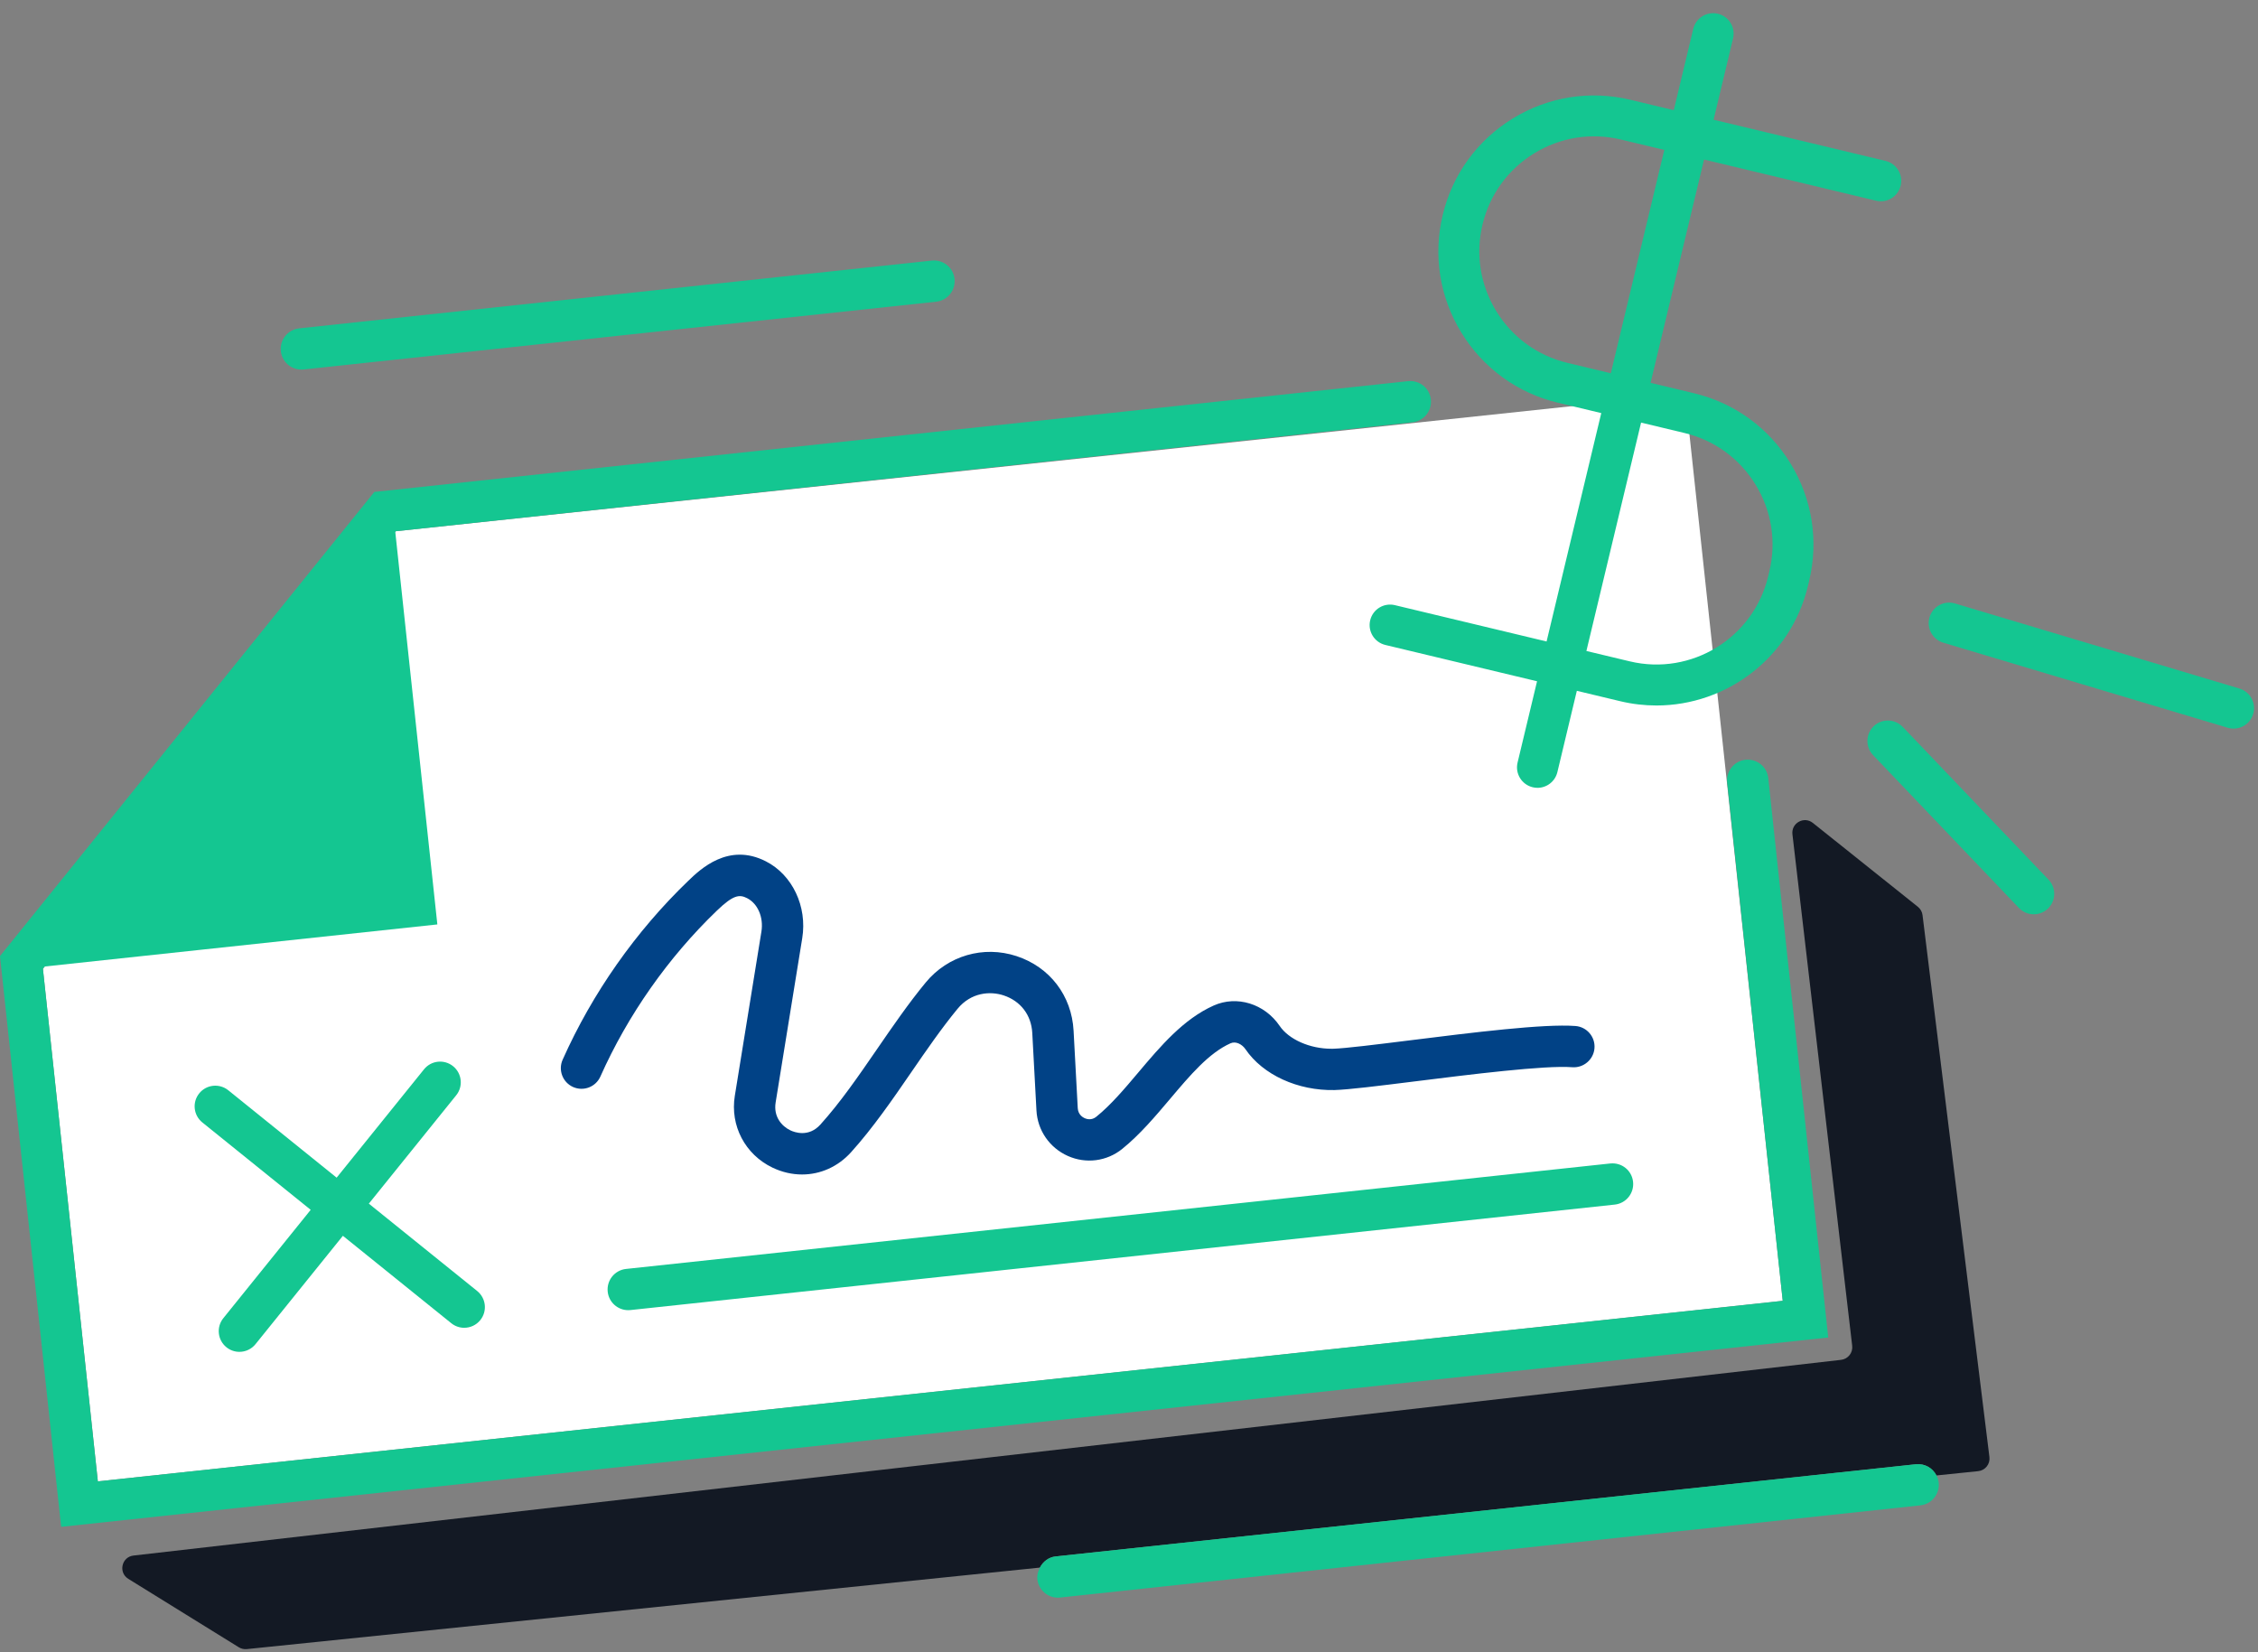 <svg width="164" height="120" viewBox="0 0 164 120" fill="none" xmlns="http://www.w3.org/2000/svg">
<rect x="0" y="0" width="164" height="120" fill="#808080" stroke="none"/>
<path d="M28.744 38.583L122.391 28.624L129.481 94.477L7.107 107.589L3.117 70.36L28.744 38.583Z" fill="white"/>
<path d="M139.297 65.86L131.67 59.768C131.03 59.256 130.091 59.777 130.185 60.591L134.526 97.745C134.584 98.249 134.223 98.705 133.719 98.763L9.697 112.977C8.833 113.076 8.578 114.211 9.318 114.669L17.347 119.64C17.519 119.746 17.722 119.793 17.923 119.772L75.527 113.852C75.751 113.423 76.155 113.097 76.672 113.041L139.155 106.347C139.801 106.281 140.373 106.624 140.645 107.16L143.676 106.848C144.188 106.796 144.556 106.333 144.493 105.823L139.635 66.464C139.606 66.227 139.484 66.009 139.297 65.86Z" fill="#131924"/>
<path d="M45.628 95.156C45.681 95.156 45.735 95.153 45.789 95.148L117.279 87.488C118.103 87.4 118.699 86.66 118.611 85.835C118.524 85.011 117.795 84.419 116.959 84.501L45.469 92.161C44.646 92.249 44.05 92.989 44.138 93.815C44.22 94.585 44.871 95.156 45.628 95.156Z" fill="#14C691"/>
<path d="M16.446 97.849C16.723 98.073 17.057 98.183 17.387 98.183C17.826 98.183 18.261 97.992 18.558 97.624L24.904 89.755L32.774 96.101C33.051 96.325 33.384 96.435 33.715 96.435C34.154 96.435 34.589 96.244 34.886 95.876C35.406 95.231 35.303 94.285 34.659 93.765L26.789 87.419L33.135 79.548C33.655 78.903 33.552 77.957 32.908 77.437C32.262 76.916 31.316 77.017 30.796 77.663L24.45 85.532L16.581 79.185C15.934 78.664 14.989 78.765 14.469 79.411C13.949 80.056 14.051 81.001 14.695 81.521L22.566 87.868L16.219 95.739C15.699 96.384 15.802 97.329 16.446 97.849Z" fill="#14C691"/>
<path d="M55.629 62.559C52.907 61.165 50.862 63.133 49.989 63.973C46.175 67.64 43.019 72.133 40.865 76.965C40.527 77.723 40.867 78.609 41.623 78.948C42.383 79.285 43.269 78.945 43.606 78.188C45.605 73.707 48.53 69.54 52.069 66.137C53.246 65.004 53.697 64.941 54.262 65.232C55.042 65.629 55.469 66.629 55.302 67.661L53.37 79.592C53.02 81.756 54.119 83.849 56.103 84.801C56.805 85.137 57.537 85.301 58.255 85.301C59.578 85.301 60.855 84.745 61.811 83.687C63.405 81.919 64.819 79.864 66.185 77.877C67.263 76.309 68.378 74.688 69.545 73.271C70.537 72.065 71.921 71.975 72.891 72.293C74.126 72.7 74.906 73.719 74.975 75.023L75.278 80.647C75.355 82.096 76.231 83.365 77.562 83.957C78.876 84.543 80.39 84.347 81.506 83.445C82.793 82.404 83.903 81.089 84.978 79.819C86.43 78.099 87.801 76.475 89.374 75.772C89.77 75.596 90.226 75.86 90.454 76.196C91.731 78.075 94.276 79.225 96.923 79.169C97.932 79.141 100.062 78.876 102.759 78.54C106.753 78.041 112.208 77.357 114.198 77.511C115.011 77.573 115.746 76.955 115.808 76.128C115.871 75.301 115.251 74.58 114.424 74.517C112.15 74.343 106.959 74.989 102.389 75.56C99.979 75.86 97.704 76.144 96.84 76.168C96.792 76.168 96.743 76.169 96.694 76.169C95.141 76.169 93.611 75.499 92.941 74.508C91.847 72.899 89.834 72.277 88.15 73.031C85.953 74.013 84.291 75.98 82.686 77.881C81.658 79.1 80.686 80.249 79.621 81.111C79.279 81.387 78.926 81.276 78.784 81.215C78.642 81.151 78.305 80.952 78.278 80.485L77.975 74.861C77.838 72.313 76.25 70.236 73.831 69.441C71.426 68.652 68.839 69.407 67.23 71.363C65.979 72.88 64.829 74.556 63.714 76.176C62.342 78.171 61.046 80.056 59.585 81.676C58.729 82.624 57.698 82.235 57.405 82.095C56.778 81.795 56.169 81.105 56.335 80.072L58.267 68.141C58.641 65.837 57.555 63.543 55.629 62.559Z" fill="#014286"/>
<path d="M128.431 56.513C128.343 55.689 127.61 55.096 126.779 55.18C125.955 55.268 125.359 56.008 125.447 56.833L129.481 94.477L7.107 107.589L3.117 70.36L3.251 70.195L31.765 67.14L28.709 38.627L28.744 38.583L102.591 30.669C103.415 30.581 104.011 29.841 103.923 29.016C103.837 28.192 103.115 27.603 102.271 27.683L27.188 35.728L0.389 68.957L0 69.441L4.44 110.893L132.786 97.141L128.431 56.512V56.513Z" fill="#14C691"/>
<path d="M139.157 106.345L76.674 113.04C76.157 113.096 75.753 113.421 75.529 113.851C75.396 114.105 75.311 114.385 75.343 114.693C75.425 115.464 76.076 116.035 76.833 116.035C76.887 116.035 76.94 116.032 76.994 116.027L139.477 109.332C140.301 109.244 140.897 108.504 140.809 107.679C140.789 107.491 140.728 107.319 140.648 107.16C140.376 106.624 139.804 106.281 139.157 106.347V106.345Z" fill="#14C691"/>
<path d="M21.888 26.843C21.942 26.843 21.995 26.84 22.049 26.835L67.996 21.912C68.82 21.824 69.416 21.084 69.328 20.259C69.241 19.435 68.512 18.842 67.676 18.926L21.729 23.848C20.905 23.936 20.309 24.676 20.397 25.502C20.48 26.272 21.131 26.843 21.888 26.843Z" fill="#14C691"/>
<path d="M113.151 29.247L116.301 30.002L112.329 46.59L101.31 43.951C100.505 43.761 99.709 44.252 99.518 45.05C99.326 45.848 99.819 46.65 100.617 46.842L111.637 49.48L110.222 55.385C110.03 56.184 110.523 56.985 111.321 57.177C111.438 57.205 111.554 57.219 111.669 57.219C112.341 57.219 112.95 56.76 113.113 56.079L114.527 50.173L117.676 50.927C118.557 51.138 119.439 51.239 120.31 51.239C125.421 51.239 130.069 47.743 131.311 42.557L131.398 42.194C132.102 39.255 131.619 36.219 130.038 33.643C128.458 31.067 125.97 29.262 123.031 28.559L119.882 27.806L123.766 11.586L136.255 14.576C137.065 14.77 137.857 14.275 138.047 13.478C138.239 12.679 137.746 11.878 136.949 11.686L124.459 8.695L125.873 2.79C126.065 1.991 125.571 1.19 124.774 0.998C123.973 0.808 123.174 1.299 122.982 2.096L121.567 8.002L118.419 7.248C115.475 6.543 112.443 7.028 109.869 8.608C107.293 10.19 105.487 12.678 104.785 15.615C104.081 18.554 104.563 21.59 106.145 24.166C107.725 26.74 110.213 28.547 113.151 29.25V29.247ZM122.341 31.447C124.507 31.965 126.342 33.297 127.507 35.196C128.671 37.095 129.029 39.334 128.509 41.502L128.422 41.865C127.351 46.337 122.843 49.105 118.37 48.033L115.221 47.28L119.193 30.692L122.341 31.447ZM107.677 16.303C108.196 14.136 109.528 12.303 111.426 11.138C113.325 9.971 115.562 9.616 117.73 10.135L120.879 10.888L116.995 27.11L113.846 26.356C111.679 25.837 109.845 24.506 108.679 22.607C107.515 20.708 107.157 18.47 107.677 16.303Z" fill="#14C691"/>
<path d="M162.653 50.008L141.993 43.83C141.201 43.594 140.377 44.041 140.143 44.828C139.908 45.615 140.355 46.443 141.141 46.678L161.801 52.856C161.943 52.899 162.086 52.919 162.226 52.919C162.866 52.919 163.459 52.503 163.651 51.859C163.885 51.072 163.439 50.244 162.652 50.01L162.653 50.008Z" fill="#14C691"/>
<path d="M138.192 52.791C137.623 52.197 136.684 52.175 136.091 52.741C135.498 53.308 135.475 54.248 136.042 54.843L146.636 65.944C146.93 66.249 147.32 66.404 147.712 66.404C148.08 66.404 148.451 66.267 148.739 65.992C149.332 65.425 149.355 64.485 148.788 63.891L138.194 52.789L138.192 52.791Z" fill="#14C691"/>
</svg>
